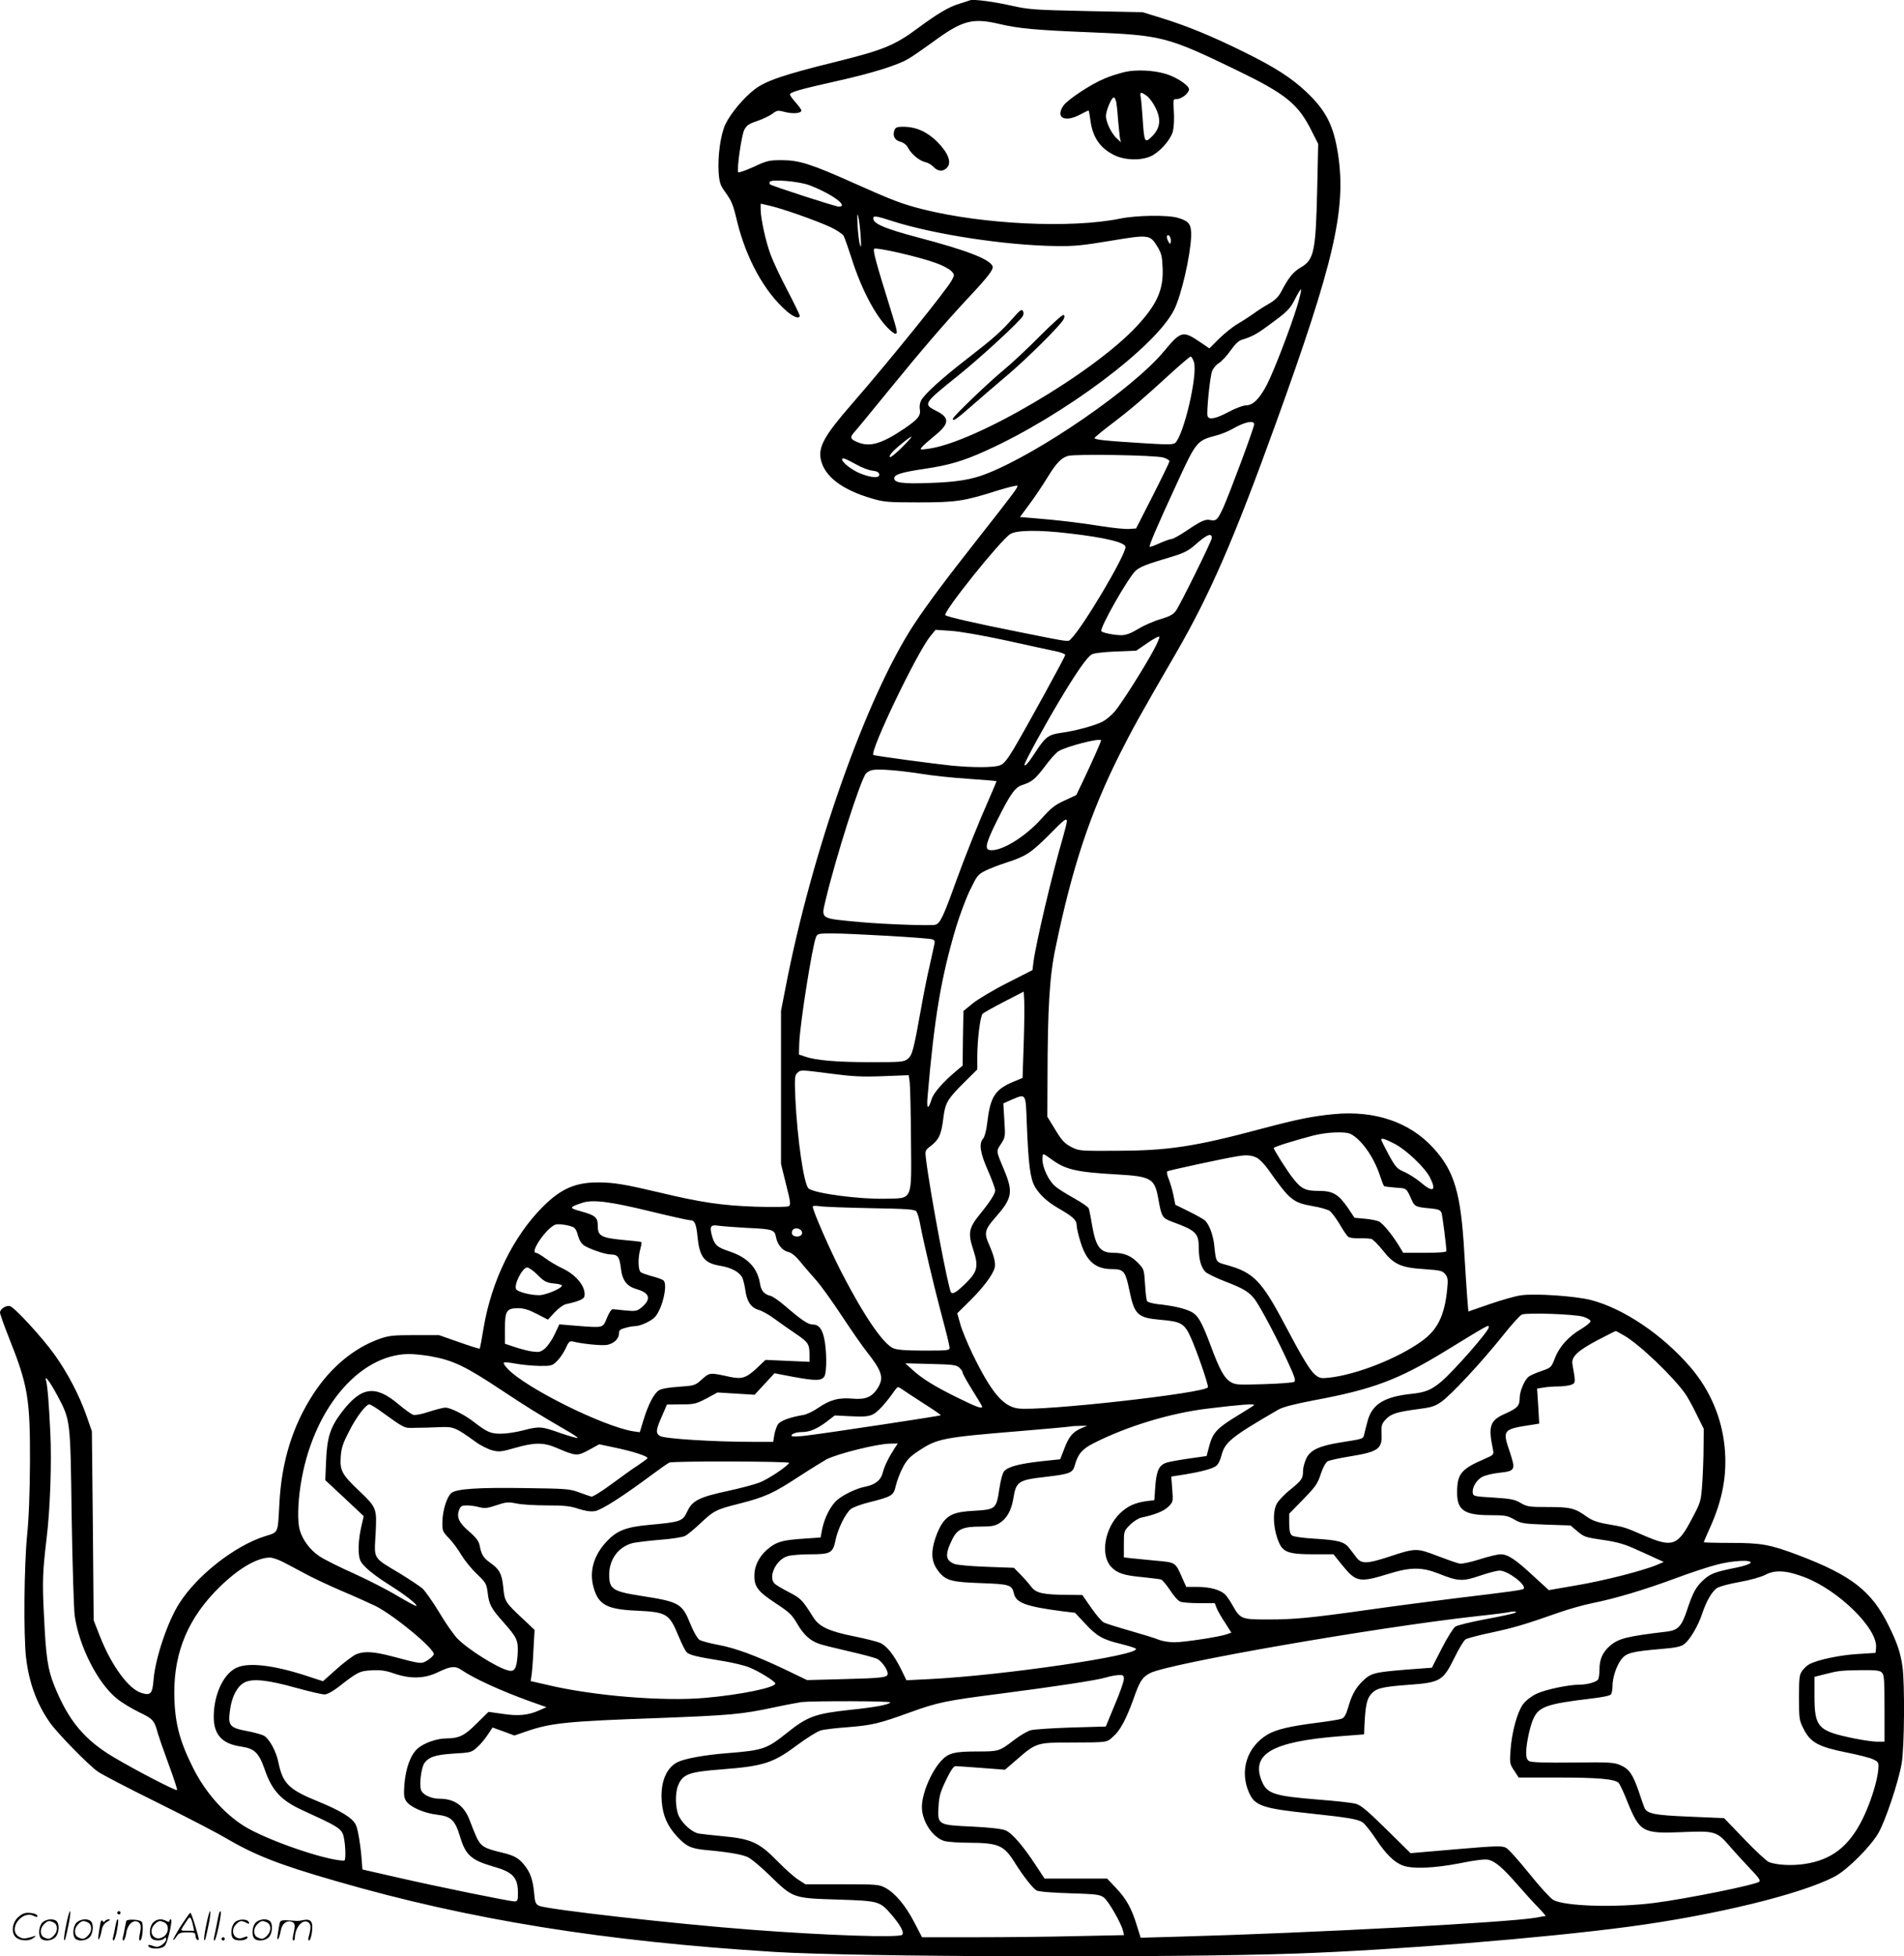 <svg version="1.0" xmlns="http://www.w3.org/2000/svg"
  viewBox="0 0 1168.959 1200.503"
 preserveAspectRatio="xMidYMid meet">
<g transform="translate(-0,1200.786) scale(0.1,-0.1)"
fill="#000000" stroke="none">
<path d="M5955 12006 c-5 -2 -35 -12 -65 -21 -66 -20 -134 -61 -255 -150 -139
-104 -214 -135 -498 -205 -320 -79 -433 -117 -502 -169 -69 -52 -151 -151
-182 -217 -29 -63 -47 -193 -41 -291 4 -61 10 -81 35 -116 46 -64 53 -81 78
-186 56 -229 167 -432 303 -551 43 -38 82 -52 82 -29 0 5 -34 75 -75 154 -42
79 -89 179 -105 223 -30 82 -60 221 -60 277 l0 33 58 -13 c81 -19 284 -91 369
-130 39 -18 76 -43 83 -55 6 -12 27 -72 47 -133 58 -185 142 -347 221 -429 20
-21 42 -38 49 -38 16 0 13 13 -34 165 -84 269 -105 347 -96 356 11 11 273 -48
379 -87 40 -14 81 -36 94 -49 21 -22 21 -24 4 -56 -26 -53 -394 -508 -613
-759 -170 -195 -209 -265 -191 -344 23 -103 132 -185 316 -238 71 -21 100 -23
284 -23 228 0 278 7 482 72 65 20 121 34 124 30 7 -6 -23 -46 -236 -317 -204
-259 -317 -410 -398 -533 -291 -442 -628 -1393 -789 -2229 l-28 -143 0 -470 0
-470 31 -125 c28 -110 30 -126 16 -134 -9 -5 -96 -6 -201 -3 -207 7 -337 26
-591 87 -217 51 -277 61 -374 62 -142 1 -232 -38 -343 -149 -182 -182 -315
-454 -364 -744 -11 -68 -22 -126 -24 -127 -2 -2 -59 16 -127 40 l-123 43 -150
0 c-131 0 -158 -3 -215 -23 -157 -56 -300 -175 -405 -336 -129 -198 -197 -417
-210 -679 -10 -182 -4 -170 -88 -196 -184 -58 -415 -238 -525 -410 -71 -109
-148 -336 -159 -468 -7 -89 -18 -101 -74 -84 -80 24 -186 169 -258 354 l-36
92 -5 580 -6 580 -33 95 c-43 123 -115 262 -196 375 -75 105 -245 290 -274
298 -24 6 -61 -18 -61 -40 0 -8 25 -79 56 -157 115 -288 129 -370 128 -756 -1
-194 -7 -351 -18 -458 -18 -186 -22 -605 -6 -747 18 -154 67 -286 148 -400 48
-67 236 -259 292 -298 25 -18 189 -103 365 -190 176 -87 363 -184 415 -215
184 -108 331 -166 682 -267 817 -237 1644 -370 2693 -435 504 -31 2433 -37
3201 -10 608 21 1521 95 2046 165 532 71 1058 200 1263 308 77 41 218 182 267
266 43 74 123 312 143 427 17 93 20 492 5 596 -13 87 -32 144 -86 253 -104
210 -227 306 -554 430 -172 65 -226 75 -417 75 -90 0 -163 2 -163 4 0 2 15 37
33 77 84 183 112 339 95 510 -18 178 -89 345 -207 484 -172 201 -413 364 -616
416 -97 24 -343 41 -429 28 -34 -5 -119 -29 -191 -54 l-130 -45 -7 83 c-3 45
-12 170 -18 277 -21 368 -61 502 -190 643 -145 159 -359 232 -611 208 -134
-13 -218 -30 -449 -91 -407 -109 -570 -133 -885 -134 -227 -1 -231 -1 -279 24
-40 21 -57 39 -97 105 l-49 80 1 235 c1 430 12 625 49 800 102 494 212 826
394 1189 76 151 126 242 346 621 209 361 356 699 613 1410 358 989 433 1315
382 1650 -27 177 -73 268 -194 383 -93 88 -197 154 -386 247 -197 97 -343 157
-500 206 l-120 37 -345 7 c-320 7 -353 9 -460 33 -111 25 -234 41 -255 33z
m184 -146 c113 -27 223 -37 546 -50 448 -18 479 -26 902 -230 310 -150 383
-209 468 -380 l38 -75 -6 -275 c-9 -388 -19 -436 -102 -484 -46 -27 -74 -62
-118 -146 -17 -33 -38 -54 -78 -77 -30 -17 -72 -44 -93 -60 -21 -15 -64 -43
-95 -61 -31 -18 -83 -60 -116 -92 l-60 -60 -59 40 c-104 70 -116 67 -220 -58
-186 -225 -760 -621 -1086 -750 -92 -37 -188 -53 -355 -58 -163 -6 -215 1
-215 29 0 23 46 37 187 58 149 22 237 48 374 110 477 215 1042 637 1157 865
44 86 100 329 105 451 2 74 -12 94 -81 114 -63 19 -255 16 -357 -5 -301 -61
-843 -35 -1211 58 -126 32 -184 54 -419 159 -266 119 -339 142 -445 142 -78 0
-92 -3 -175 -42 -49 -22 -92 -37 -93 -32 -9 23 21 227 37 259 15 29 28 38 79
55 33 11 75 31 93 44 30 23 35 23 81 11 50 -12 98 -7 98 10 0 6 -16 27 -35 49
-19 21 -35 43 -35 49 0 14 57 31 290 83 211 47 369 96 435 135 25 14 91 60
148 101 186 137 246 153 416 113z m-1169 -989 c136 -52 245 -131 179 -131 -19
0 -399 123 -421 136 -4 3 -5 10 -2 16 11 18 181 3 244 -21z m314 -311 c4 -64
3 -77 -4 -55 -6 17 -12 71 -15 120 -3 65 -2 80 4 55 5 -19 12 -73 15 -120z
m198 90 c255 -81 693 -148 1001 -152 109 -2 167 4 334 32 235 39 243 39 288
-34 26 -43 30 -60 33 -135 5 -131 -34 -220 -157 -353 -265 -287 -994 -716
-1282 -754 -50 -7 -53 -6 -40 9 7 10 42 40 77 69 93 75 97 111 15 153 -86 43
-84 45 134 220 137 110 377 331 395 364 5 10 5 23 0 31 -7 12 -20 3 -57 -40
-76 -86 -118 -124 -278 -248 -162 -125 -269 -222 -290 -262 -7 -14 -11 -37 -8
-52 8 -40 -11 -63 -93 -119 -141 -95 -213 -116 -288 -85 -47 19 -50 30 -20 63
14 15 109 131 211 256 197 242 345 414 484 563 127 135 160 179 153 198 -17
43 -155 97 -459 177 -195 52 -267 81 -273 112 -5 24 13 22 120 -13z m1706
-128 c-3 -14 -6 -14 -16 6 -7 12 -10 27 -6 33 9 15 27 -16 22 -39z m777 -389
c-42 -138 -143 -400 -187 -486 -46 -88 -86 -127 -130 -127 -16 0 -64 -18 -105
-40 -79 -42 -120 -50 -129 -26 -8 20 14 237 27 275 7 18 25 41 43 51 17 11 49
45 71 77 27 38 50 61 70 66 59 18 92 35 160 86 120 87 136 103 168 168 18 35
33 59 35 54 2 -6 -9 -50 -23 -98z m-635 -347 c25 -76 -63 -453 -116 -497 -13
-10 -52 -10 -207 0 -226 14 -287 21 -287 31 0 4 51 46 113 93 117 89 184 147
362 310 59 53 110 97 115 97 5 0 14 -15 20 -34z m370 -382 c0 -20 -150 -423
-191 -514 -34 -73 -42 -81 -80 -73 -30 6 -56 -6 -152 -71 -38 -25 -76 -46 -85
-46 -9 0 -41 -12 -71 -25 -30 -14 -58 -24 -62 -23 -8 3 42 120 170 397 115
250 120 256 240 287 31 8 76 27 100 41 73 42 131 54 131 27z m-2162 -141 c-37
-37 -70 -64 -74 -60 -9 9 19 40 79 88 72 58 70 47 -5 -28z m1605 -63 c20 -6
37 -16 37 -23 -1 -7 -47 -102 -103 -212 l-102 -200 -43 -3 c-24 -2 -100 6
-170 17 -132 21 -265 37 -414 49 l-86 7 59 80 c33 44 81 116 108 160 55 90 85
122 127 135 40 13 539 5 587 -10z m-1883 -44 c30 -17 72 -33 94 -36 28 -3 42
-10 44 -22 5 -25 -42 -24 -110 2 -52 19 -118 69 -118 89 0 13 21 5 90 -33z
m1302 -421 c225 -26 348 -56 348 -84 0 -51 -259 -489 -335 -564 -18 -19 3 -22
-325 44 -257 51 -437 92 -446 102 -17 17 340 462 399 498 40 24 174 26 359 4z
m878 -29 c0 -16 -194 -410 -221 -447 -15 -21 -38 -34 -92 -50 -40 -11 -102
-38 -138 -60 -47 -28 -76 -39 -105 -39 -42 0 -112 14 -122 24 -15 15 171 341
213 374 30 24 67 38 211 81 84 25 110 39 150 74 73 65 104 78 104 43z m-1260
-629 c140 -31 279 -61 308 -67 28 -6 52 -16 52 -21 0 -11 -235 -439 -316 -576
-43 -71 -62 -94 -86 -102 -39 -14 -165 -14 -299 -1 -107 11 -471 60 -477 65
-24 21 269 631 350 729 l32 39 90 -6 c55 -3 193 -27 346 -60z m902 -60 c-60
-111 -197 -327 -238 -375 -20 -23 -53 -51 -74 -62 -49 -25 -166 -57 -254 -69
-80 -11 -98 -25 -161 -122 -40 -62 -65 -90 -65 -73 0 14 122 238 212 388 107
179 171 271 201 288 13 8 74 15 148 18 l125 5 70 48 c38 26 70 43 72 37 2 -5
-14 -43 -36 -83z m-322 -553 c0 -8 -59 -140 -110 -247 l-42 -88 -71 -33 c-60
-27 -84 -46 -142 -111 -103 -116 -255 -207 -321 -193 -30 6 -19 48 48 182 82
163 109 202 155 217 59 19 79 36 139 115 30 41 67 82 81 91 46 30 263 86 263
67z m-1108 -204 c65 -11 196 -25 290 -31 95 -7 174 -13 176 -14 1 -1 -19 -49
-44 -106 -66 -149 -145 -346 -205 -511 -77 -215 -97 -257 -127 -265 -31 -7
-314 3 -467 17 -243 23 -234 16 -206 135 62 261 214 738 248 777 8 9 27 19 42
21 41 7 164 -3 293 -23z m898 -293 c0 -7 -11 -51 -24 -97 -68 -232 -165 -646
-181 -765 l-6 -50 -153 -78 c-84 -42 -179 -99 -212 -125 l-59 -48 -3 -167 -2
-168 -38 -32 c-81 -68 -140 -135 -152 -173 -22 -70 -32 -64 -25 16 41 482 83
731 175 1039 23 75 61 178 86 228 41 85 48 95 92 117 26 13 85 36 132 51 118
38 151 60 260 169 94 96 110 108 110 83z m-1096 -702 c137 -8 258 -17 269 -21
15 -5 18 -12 13 -33 -3 -14 -16 -75 -30 -136 -14 -60 -37 -175 -51 -255 -46
-257 -54 -287 -82 -310 -24 -19 -40 -20 -227 -20 -209 0 -337 11 -403 34 l-38
13 2 69 c4 118 80 598 103 652 9 21 16 22 102 22 51 0 205 -7 342 -15z m831
-661 l-7 -211 -56 -23 c-114 -48 -142 -92 -161 -253 -5 -46 -16 -86 -25 -96
-27 -30 -19 -86 29 -195 25 -57 45 -112 45 -123 0 -21 -33 -72 -97 -150 -65
-81 -71 -113 -38 -213 34 -103 27 -135 -44 -205 -58 -57 -80 -70 -92 -58 -16
16 -128 608 -154 819 -6 51 -6 53 30 80 50 39 64 70 76 166 12 99 24 119 128
223 l81 80 0 75 c0 105 18 253 33 267 7 7 66 40 132 74 l120 62 3 -54 c2 -30
1 -149 -3 -265z m-1180 -185 c130 -17 189 -20 317 -15 l157 6 6 -42 c3 -24 7
-181 8 -350 3 -387 14 -362 -159 -366 -157 -4 -428 32 -469 62 -29 21 -70 301
-82 556 -5 120 -4 138 11 153 22 21 18 21 211 -4z m1199 -306 c10 -252 21
-337 50 -388 30 -50 77 -93 143 -131 89 -51 113 -73 113 -104 0 -16 11 -64 25
-107 36 -116 92 -163 193 -163 72 0 82 -13 107 -136 30 -144 51 -163 190 -175
127 -11 147 -22 186 -109 36 -79 110 -293 105 -305 -14 -36 -1028 -149 -1166
-130 -93 13 -165 100 -281 338 -31 66 -65 147 -74 182 l-18 64 79 78 c82 81
140 159 151 202 7 28 -4 73 -37 147 -29 66 -23 88 41 161 104 118 111 155 53
293 -49 117 -49 113 -18 159 26 40 27 44 20 145 l-6 103 47 21 c94 40 90 46
97 -145z m1989 -64 c65 -34 140 -139 177 -249 12 -36 24 -67 27 -70 2 -3 34
-7 71 -10 71 -5 65 0 102 -82 15 -33 27 -38 108 -45 52 -5 65 -10 72 -27 6
-17 30 -203 30 -236 0 -6 -54 -10 -132 -10 l-133 0 -29 48 c-42 67 -94 130
-119 144 -12 6 -51 14 -86 17 l-65 6 -40 60 c-59 85 -92 105 -180 105 -81 0
-106 12 -156 75 -34 42 -120 178 -120 188 0 7 119 44 240 76 84 22 200 27 233
10z m271 -61 c72 -38 184 -145 215 -205 42 -83 19 -96 -55 -32 -26 22 -71 51
-99 64 -49 21 -56 29 -99 107 -25 47 -46 88 -46 92 0 13 24 5 84 -26z m-2109
-94 c88 -64 153 -79 403 -93 210 -12 231 -25 253 -147 20 -113 24 -121 87
-144 145 -53 162 -69 162 -162 0 -70 15 -120 42 -146 13 -11 66 -37 118 -57
120 -46 153 -67 189 -118 40 -59 134 -237 197 -375 44 -95 51 -118 39 -124 -8
-5 -92 -11 -187 -14 -162 -5 -175 -4 -205 15 -37 23 -66 76 -118 216 -57 153
-80 192 -123 214 -40 20 -114 37 -204 46 -32 4 -61 12 -65 18 -5 7 -10 54 -13
104 -6 92 -6 93 -45 133 -41 42 -85 60 -147 60 -83 0 -109 33 -133 168 -8 51
-18 98 -21 105 -3 8 -43 36 -90 62 -47 26 -100 59 -116 74 -39 32 -78 114 -78
164 0 41 1 41 55 1z m1258 11 c18 -8 50 -41 72 -72 135 -191 152 -205 278
-227 42 -7 86 -20 99 -28 13 -8 40 -45 62 -81 21 -37 45 -72 53 -78 8 -7 38
-11 69 -10 30 1 63 -1 74 -4 10 -3 41 -34 69 -69 68 -87 111 -107 254 -116
100 -7 113 -10 130 -31 16 -20 18 -34 12 -92 -16 -162 -59 -251 -159 -321
-145 -104 -396 -203 -564 -222 -53 -6 -61 -4 -90 20 -31 27 -81 110 -187 311
-139 263 -190 315 -353 360 -69 19 -66 16 -77 120 -7 66 -32 132 -59 155 -10
8 -54 33 -99 55 l-81 40 -12 60 c-7 33 -20 77 -29 99 -9 21 -13 42 -8 46 7 6
355 81 433 93 53 9 83 6 113 -8z m-3723 -330 c124 -30 235 -55 248 -55 27 0
37 -22 45 -107 13 -121 42 -157 141 -173 67 -11 118 -39 134 -74 6 -14 14 -48
18 -75 9 -69 35 -108 81 -121 21 -6 65 -30 98 -55 33 -24 92 -66 131 -92 76
-51 84 -63 84 -130 l0 -42 -135 6 -135 6 -54 -51 c-64 -60 -92 -69 -166 -53
-122 27 -123 27 -170 -15 -42 -38 -45 -39 -142 -46 -64 -4 -107 -12 -123 -22
-31 -20 -66 -89 -95 -184 l-22 -73 -42 6 c-186 31 -661 267 -770 384 -16 17
-27 34 -23 37 3 4 36 1 72 -6 37 -7 102 -13 145 -14 74 -1 81 1 109 29 17 16
41 51 53 77 19 42 25 48 44 44 57 -15 181 -27 211 -21 42 8 73 37 73 70 0 19
7 26 38 34 20 6 47 11 60 11 31 0 92 27 119 52 46 43 85 200 57 228 -6 6 -38
18 -70 26 -32 9 -65 20 -71 26 -16 13 -17 89 -2 141 6 22 9 41 7 43 -2 2 -53
8 -113 13 -135 13 -155 25 -155 86 0 53 -14 65 -108 91 -70 19 -68 24 13 51
64 21 170 8 415 -52z m1355 19 c222 -4 272 -7 281 -20 6 -8 17 -42 23 -77 25
-130 84 -377 131 -555 28 -102 50 -194 50 -204 0 -17 -12 -18 -155 -18 -112 0
-165 4 -190 14 -62 26 -180 198 -316 461 -71 137 -179 383 -179 408 0 6 16 7
43 3 23 -4 164 -9 312 -12z m-1829 -115 c14 -5 25 -22 32 -52 8 -29 21 -50 38
-62 34 -22 130 -55 163 -55 43 0 54 -15 62 -78 9 -83 36 -118 104 -137 77 -23
84 -63 19 -114 -24 -19 -35 -20 -93 -15 -36 4 -72 8 -79 8 -8 1 -24 -24 -36
-54 -26 -63 -18 -61 -196 -47 l-96 8 -29 -62 c-16 -34 -43 -72 -59 -86 -26
-22 -37 -24 -76 -19 -25 3 -73 16 -107 27 l-63 21 0 91 c0 111 10 127 81 127
35 0 65 -9 115 -35 l68 -35 41 44 c23 25 53 47 70 51 78 17 110 31 113 48 11
56 -48 131 -136 172 -31 15 -78 42 -103 61 -26 19 -52 34 -58 34 -41 0 64 153
119 173 16 6 73 -1 106 -14z m1069 -6 c158 -7 171 -11 179 -56 9 -47 40 -84
76 -92 19 -4 45 -25 72 -58 23 -29 67 -79 96 -112 30 -33 101 -132 159 -220
58 -88 127 -187 153 -220 95 -120 108 -161 70 -223 -35 -56 -74 -74 -155 -67
-85 8 -140 -7 -214 -58 -29 -20 -69 -39 -89 -42 -83 -14 -142 -36 -156 -58 -8
-12 -18 -41 -22 -64 l-7 -43 -126 0 c-239 0 -544 19 -569 36 -28 18 -26 36 16
131 l27 62 87 1 c80 0 91 3 155 36 l68 37 114 -7 114 -7 61 66 61 66 109 -21
c146 -27 182 -26 198 3 15 27 14 162 -2 232 -13 60 -34 85 -70 85 -29 0 -69
27 -170 114 -36 31 -76 59 -90 62 -39 10 -57 31 -64 75 -16 98 -76 161 -191
199 -73 24 -89 39 -105 98 -14 56 -7 66 44 58 22 -3 100 -9 171 -13z m332 -14
c17 -17 4 -39 -22 -39 -27 0 -39 14 -31 35 6 18 37 20 53 4z m-1616 -275 c41
-41 54 -47 98 -52 28 -2 51 -8 51 -13 0 -17 -100 -59 -140 -59 -53 0 -126 19
-140 35 -19 23 36 135 67 135 10 0 39 -21 64 -46z m6419 -256 c25 -8 45 -20
45 -28 0 -7 -25 -28 -55 -46 -79 -46 -136 -109 -163 -179 -23 -59 -24 -60 -85
-81 -33 -11 -69 -27 -78 -35 -25 -21 -54 -89 -54 -130 0 -48 -14 -63 -91 -97
-92 -41 -103 -76 -73 -219 6 -32 5 -33 -52 -58 -142 -61 -167 -91 -168 -200
-2 -114 42 -145 204 -145 91 0 106 -3 146 -26 41 -24 56 -27 195 -32 l151 -5
39 -33 c47 -39 47 -39 174 -58 74 -11 123 -25 190 -56 50 -22 108 -49 130 -59
l40 -18 -40 -17 c-84 -36 -327 -98 -493 -126 l-173 -30 -95 87 c-111 103 -157
133 -201 133 -18 0 -76 -14 -129 -31 -53 -17 -109 -29 -123 -26 -14 2 -75 24
-136 47 -127 49 -135 49 -297 -5 -135 -44 -169 -45 -200 -5 -13 17 -33 44 -46
60 -30 38 -68 47 -215 56 -67 4 -125 12 -134 19 -13 10 -17 28 -18 73 l0 61
86 88 c75 77 89 96 108 156 14 41 30 71 43 78 11 6 70 19 132 29 179 29 203
46 198 140 -2 51 1 61 26 88 33 35 70 46 200 63 78 10 102 17 140 44 59 40
253 249 378 406 52 66 105 124 117 130 32 13 322 3 377 -13z m-580 -66 c0 -23
-215 -268 -292 -333 -60 -50 -96 -65 -178 -74 -169 -17 -245 -63 -273 -165 -8
-30 -18 -67 -21 -82 -7 -31 -3 -29 -148 -52 -130 -21 -185 -47 -209 -100 -10
-23 -19 -55 -19 -73 0 -48 -7 -58 -79 -117 -38 -30 -75 -70 -84 -89 -27 -56
-18 -164 19 -243 25 -52 64 -64 206 -64 l125 0 53 -66 c86 -106 106 -109 288
-53 133 41 202 41 306 0 117 -47 146 -49 253 -12 50 17 104 31 120 31 49 0
163 -85 148 -111 -6 -8 -70 -17 -420 -59 -137 -17 -376 -48 -530 -70 -361 -51
-457 -60 -624 -60 -158 0 -166 3 -212 84 -16 29 -38 61 -49 71 -31 28 -91 44
-166 45 l-71 0 -26 58 c-41 94 -39 92 -162 103 -61 6 -129 13 -152 15 l-43 5
0 81 c0 80 0 81 38 119 21 21 52 40 68 44 83 17 140 40 167 67 29 29 30 31 24
107 l-6 78 77 12 c110 18 181 37 202 56 10 9 23 36 29 61 21 83 62 115 348
281 30 17 95 34 220 58 361 67 519 126 808 303 273 167 265 163 265 144z m832
-50 c94 -54 304 -255 376 -359 12 -17 43 -72 67 -122 l45 -91 -1 -113 c0 -61
-4 -162 -8 -223 -8 -108 -9 -114 -62 -213 -88 -170 -121 -181 -293 -107 -122
53 -122 53 -227 71 -62 11 -95 23 -126 45 -73 53 -101 60 -238 60 -117 0 -130
2 -169 25 -37 22 -61 26 -167 33 -117 7 -124 8 -127 29 -5 33 24 81 60 99 18
9 63 20 101 24 101 11 103 17 66 129 -46 135 -43 139 139 166 l42 7 -6 107 -7
108 39 6 c21 4 62 7 91 7 28 0 64 5 79 10 28 11 28 12 8 126 -8 46 31 83 156
149 58 30 107 55 110 55 3 0 26 -13 52 -28z m-7332 -126 c144 -26 215 -60 450
-216 138 -92 226 -146 388 -240 41 -23 71 -44 69 -46 -3 -3 -51 11 -107 30
-118 42 -129 42 -230 16 -41 -11 -102 -20 -135 -20 -64 0 -84 9 -171 76 -56
43 -139 84 -170 84 -12 0 -56 -11 -99 -25 -45 -15 -86 -23 -99 -19 -11 4 -52
33 -91 66 -142 119 -227 107 -347 -50 -70 -92 -90 -154 -96 -297 l-5 -120 118
-110 118 -111 -18 -79 c-10 -47 -15 -102 -13 -137 4 -53 8 -63 46 -101 24 -24
86 -70 138 -102 98 -61 179 -124 170 -132 -2 -3 -53 25 -113 60 -59 36 -180
98 -268 138 -88 39 -184 87 -214 107 -57 38 -104 101 -121 162 -14 50 -12 160
5 270 69 460 354 806 665 809 30 0 89 -6 130 -13z m3249 -70 c12 -11 21 -24
21 -31 0 -7 27 -55 60 -108 33 -52 60 -98 60 -101 0 -15 -36 -2 -149 54 -143
70 -220 118 -280 173 l-43 39 155 -4 c134 -3 159 -6 176 -22z m-5536 -173 c80
-153 79 -140 87 -743 5 -294 13 -569 19 -610 28 -188 141 -410 258 -505 30
-25 92 -62 137 -84 86 -41 94 -50 116 -133 7 -23 37 -110 67 -191 30 -81 53
-151 50 -154 -7 -6 -244 116 -386 200 -182 107 -282 227 -368 442 -40 100 -51
174 -63 430 -11 209 -8 270 16 472 22 178 32 464 23 649 -8 172 -17 287 -26
319 -12 42 23 -5 70 -92z m5314 -45 c62 -39 111 -73 109 -75 -4 -4 -668 -105
-814 -123 -51 -7 -96 -9 -100 -5 -11 11 22 25 61 25 48 0 95 20 154 65 l48 37
100 -5 c77 -4 108 -1 133 11 29 13 80 68 135 147 18 25 20 25 40 11 12 -9 73
-48 134 -88z m-3341 -42 c168 -120 151 -111 223 -110 36 0 102 2 147 4 89 4
99 0 224 -90 30 -22 76 -45 102 -52 43 -11 56 -9 141 15 117 34 174 34 252 1
121 -52 128 -53 200 -14 l64 35 85 -18 c118 -24 218 -56 211 -68 -4 -5 -30
-24 -58 -43 -29 -18 -101 -70 -162 -115 -61 -45 -117 -80 -125 -77 -8 2 -42
14 -75 26 -55 21 -82 23 -320 26 -298 5 -436 -4 -465 -31 -27 -24 -53 -108
-54 -176 -1 -55 1 -60 41 -101 23 -24 57 -70 76 -103 20 -33 62 -85 95 -116
55 -53 59 -60 66 -114 8 -72 22 -99 97 -182 85 -96 92 -112 87 -199 -6 -85
-18 -107 -57 -97 -68 16 -249 130 -314 197 -23 25 -74 97 -112 162 -39 64 -84
128 -101 144 -18 15 -81 57 -140 93 -167 100 -157 84 -148 241 8 160 8 161
-104 268 -103 98 -116 122 -110 208 4 54 14 83 52 156 44 87 103 164 124 164
5 0 32 -16 58 -34z m5374 30 c0 -2 -44 -30 -97 -62 -129 -78 -156 -106 -178
-186 l-17 -65 -112 -16 c-61 -9 -124 -20 -138 -26 -43 -16 -58 -50 -65 -144
l-6 -85 -50 -6 c-70 -10 -115 -31 -160 -74 -95 -92 -123 -256 -55 -329 35 -38
78 -53 190 -63 56 -6 109 -12 117 -15 9 -4 33 -33 55 -66 21 -33 49 -65 63
-70 13 -5 66 -9 117 -9 l94 0 12 -31 c7 -17 30 -58 52 -90 l38 -60 -26 -9
c-42 -16 -263 -50 -325 -50 -31 0 -73 7 -93 15 -20 9 -99 33 -176 55 -77 22
-150 45 -162 51 -13 6 -48 46 -78 90 l-55 79 -90 1 c-153 1 -195 11 -224 50
-14 19 -44 53 -66 75 l-40 41 -165 6 c-91 3 -180 11 -198 17 -59 22 -62 58
-15 153 31 62 65 77 174 77 65 0 88 4 115 21 45 28 73 77 85 149 17 107 30
116 199 135 150 18 166 24 179 72 19 69 46 100 118 136 206 104 471 184 698
211 195 24 285 31 285 22z m-1060 -142 c-54 -23 -77 -51 -105 -124 l-26 -67
-115 -12 c-134 -15 -203 -33 -228 -60 -11 -12 -22 -54 -31 -112 -18 -121 -22
-124 -154 -132 -122 -6 -164 -25 -203 -88 -15 -24 -35 -73 -44 -109 -20 -77
-10 -129 33 -181 43 -51 80 -60 258 -66 174 -6 188 -11 200 -64 13 -57 74 -79
292 -108 l83 -10 62 -66 c72 -78 108 -98 219 -125 45 -11 87 -24 92 -29 39
-39 -816 -165 -1268 -187 l-140 -7 -31 64 c-46 93 -90 148 -132 166 -20 8 -91
26 -156 39 -155 31 -216 59 -252 116 -70 111 -76 116 -147 154 -40 20 -80 44
-89 52 -46 39 6 151 79 171 21 6 83 11 138 11 125 0 139 8 155 88 15 71 61
163 94 190 14 11 64 29 112 41 142 36 150 41 164 102 7 30 26 80 43 112 24 46
43 66 96 101 114 76 149 83 611 121 168 14 312 27 320 29 8 2 35 4 60 4 l45 1
-35 -15z m-1146 -121 c-37 -57 -63 -109 -74 -151 -12 -48 -47 -75 -107 -87
-51 -9 -133 -48 -171 -80 -41 -34 -79 -108 -94 -179 l-10 -53 -102 -7 c-122
-8 -161 -18 -205 -50 -60 -44 -95 -102 -99 -165 -4 -78 17 -107 131 -182 82
-54 99 -69 132 -126 38 -65 76 -101 130 -121 17 -7 98 -27 181 -46 83 -19 163
-40 178 -47 28 -13 66 -66 66 -92 0 -23 -31 -27 -270 -33 l-225 -6 -135 65
c-179 85 -305 132 -415 152 -49 9 -99 23 -111 30 -12 8 -36 50 -54 94 -52 130
-68 139 -305 176 -173 27 -195 41 -195 130 1 96 57 171 145 194 22 5 97 14
167 20 72 5 139 16 155 24 15 8 57 43 93 77 82 77 96 85 236 120 161 41 210
63 369 167 77 50 154 97 170 106 70 35 310 95 389 96 l48 1 -18 -27z m-649
-92 c-15 -25 -132 -102 -183 -121 -31 -12 -118 -35 -192 -51 -173 -37 -218
-59 -248 -121 -31 -67 -38 -69 -241 -88 -139 -13 -194 -35 -256 -101 -81 -86
-109 -186 -80 -285 30 -104 81 -132 265 -140 183 -9 199 -18 255 -154 19 -45
41 -91 50 -100 16 -18 61 -29 230 -56 55 -9 125 -26 155 -38 60 -24 160 -86
160 -99 0 -25 -213 -69 -430 -88 -255 -23 -684 12 -963 78 l-109 25 5 32 c3
17 9 87 12 156 l7 126 -73 69 c-107 100 -111 106 -119 191 -8 83 -24 113 -80
152 -42 29 -55 51 -65 106 -6 27 -21 48 -65 86 -63 54 -78 88 -61 133 9 23 17
27 48 27 21 0 55 -5 76 -11 32 -8 49 -7 105 12 59 20 72 21 122 11 31 -7 116
-12 188 -12 108 0 144 -4 194 -21 43 -14 73 -18 101 -14 41 7 172 91 352 225
50 37 97 70 105 73 26 10 742 8 735 -2z m-3104 -610 c30 -15 89 -47 132 -70
42 -23 144 -71 225 -106 82 -34 175 -77 209 -93 119 -61 368 -268 356 -297 -3
-8 -20 -24 -39 -36 -38 -23 -37 -23 -218 25 -110 29 -171 33 -220 12 -18 -8
-72 -48 -118 -89 l-85 -76 -107 35 c-195 63 -345 81 -419 50 -77 -32 -136
-146 -144 -276 -8 -130 42 -192 168 -210 81 -12 108 -37 144 -140 45 -131 101
-191 235 -252 200 -91 227 -107 244 -142 16 -35 23 -166 9 -166 -115 1 -486
130 -619 215 -123 79 -236 208 -309 355 -86 171 -114 285 -115 463 0 254 89
461 279 647 117 114 227 178 307 180 17 0 55 -13 85 -29z m9007 -3 c-3 -7 -42
-21 -89 -30 -129 -26 -157 -36 -200 -75 -47 -43 -66 -78 -103 -190 -31 -94
-55 -119 -119 -127 -251 -30 -300 -42 -354 -89 -44 -39 -63 -81 -63 -144 0
-26 -4 -54 -8 -61 -11 -16 -67 -32 -113 -32 -68 0 -211 -30 -266 -56 -34 -17
-65 -41 -83 -65 -35 -49 -68 -169 -76 -279 -6 -81 -5 -87 22 -127 l28 -43 241
0 c246 0 349 -9 373 -33 7 -8 31 -58 52 -112 77 -190 94 -200 336 -190 204 9
215 5 295 -88 29 -34 85 -95 123 -135 56 -58 67 -75 56 -82 -34 -21 -441 -103
-640 -129 -238 -31 -560 -21 -625 19 -19 12 -86 85 -148 163 -63 78 -126 149
-141 156 -23 13 -61 12 -306 -9 l-280 -24 -148 146 c-117 115 -156 148 -188
157 -21 6 -127 18 -234 26 -271 22 -312 36 -344 115 -66 165 65 240 474 273
l155 12 2 55 c6 118 14 160 39 190 32 38 68 47 232 59 194 14 211 24 279 161
28 58 60 111 71 118 11 7 83 26 160 42 136 29 207 50 417 124 55 19 145 45
200 56 145 29 327 84 510 152 88 33 201 70 250 83 100 27 219 33 213 13z m332
-89 c210 -81 449 -316 438 -432 l-3 -32 -110 -7 c-106 -6 -238 -34 -292 -60
-15 -7 -36 -26 -47 -41 -19 -26 -21 -42 -21 -166 0 -133 1 -139 30 -196 41
-80 91 -107 261 -141 71 -14 145 -33 164 -42 33 -16 35 -19 32 -61 -6 -74 -49
-210 -98 -308 -84 -168 -191 -250 -359 -274 -79 -11 -165 -6 -214 12 -14 5
-82 68 -151 140 l-125 130 -212 9 c-220 9 -262 18 -278 57 -4 10 -20 55 -35
101 -36 103 -58 135 -112 158 -39 17 -67 19 -290 16 -164 -2 -255 1 -268 8
-15 8 -20 21 -20 53 0 55 24 167 46 212 33 70 86 88 348 119 76 9 121 18 127
27 5 8 9 30 9 50 0 52 24 125 54 164 30 40 68 49 245 64 86 7 121 14 140 29
35 25 86 111 111 186 26 78 58 134 90 158 15 10 72 26 140 38 67 12 134 31
160 45 59 31 131 26 240 -16z m-1780 -219 c-9 -4 -89 -22 -178 -38 -90 -17
-174 -37 -187 -46 -12 -8 -50 -68 -83 -133 l-61 -119 -160 -12 c-193 -16 -214
-21 -264 -69 -45 -44 -68 -86 -91 -166 -12 -42 -23 -60 -39 -66 -12 -5 -80
-16 -152 -25 -167 -21 -249 -41 -301 -71 -128 -75 -176 -223 -115 -359 35 -79
84 -96 371 -126 233 -25 296 -35 326 -55 12 -8 48 -52 79 -99 64 -97 116 -148
171 -167 60 -21 192 -15 347 15 86 18 151 26 172 22 43 -8 92 -50 184 -156 41
-47 97 -109 125 -137 28 -29 48 -53 45 -53 -3 0 -30 -4 -60 -10 -164 -29
-1377 -94 -2180 -116 l-246 -7 -23 74 c-32 105 -65 165 -128 231 l-55 58 -192
0 -192 0 -54 82 c-78 119 -146 198 -186 214 -21 9 -96 18 -203 23 -213 10
-214 10 -208 123 4 63 11 90 46 162 27 57 47 86 58 86 9 0 81 -5 160 -11 l144
-11 71 61 c121 105 125 106 334 106 228 1 218 -1 260 37 42 36 80 108 124 230
38 109 54 134 102 159 118 60 1384 280 2004 349 105 11 195 23 200 25 6 2 19
4 30 4 16 0 17 -1 5 -9z m-6465 -351 c79 -53 234 -124 415 -190 l105 -37 -45
-20 c-67 -30 -129 -36 -225 -21 l-86 12 -73 -72 c-75 -75 -107 -90 -187 -91
-56 0 -136 -28 -174 -61 -44 -39 -74 -120 -82 -220 -5 -64 -3 -83 11 -104 24
-36 110 -74 190 -83 87 -11 109 -32 141 -136 33 -111 69 -143 200 -181 125
-35 155 -67 155 -166 0 -43 -3 -49 -21 -49 -30 0 -476 91 -724 148 l-210 48
-3 40 c-6 95 -24 210 -38 235 -21 42 -91 85 -235 144 -175 71 -213 109 -239
235 -14 72 -58 151 -92 168 -15 7 -58 19 -95 26 -116 22 -125 33 -110 136 11
79 45 141 87 163 50 26 141 17 320 -33 80 -22 157 -40 172 -40 16 0 48 17 85
45 120 94 131 99 205 103 54 3 84 -1 136 -19 101 -35 189 -33 272 8 77 37 105
40 145 12z m8719 -15 c14 -13 16 -47 16 -220 l0 -204 -44 0 c-24 0 -88 9 -142
20 -224 46 -244 67 -244 264 l0 114 63 16 c86 22 97 23 224 25 89 1 115 -2
127 -15z m-4654 -40 c0 -14 -25 -86 -56 -158 l-55 -133 -212 -6 c-117 -4 -229
-11 -250 -17 -20 -6 -65 -32 -100 -59 -92 -70 -94 -71 -224 -71 -146 0 -181
-9 -227 -60 -61 -68 -116 -200 -116 -281 0 -88 67 -189 140 -209 19 -5 85 -10
145 -10 187 -1 219 -15 287 -125 49 -78 109 -155 132 -168 13 -7 91 -14 203
-17 164 -5 185 -8 210 -26 28 -21 106 -156 118 -205 l6 -26 -287 -6 c-158 -4
-437 -7 -620 -7 l-333 0 -47 90 c-53 103 -118 181 -178 213 -39 21 -53 22
-266 22 l-225 0 -45 29 c-25 16 -81 66 -125 111 -113 116 -162 139 -338 155
-62 6 -127 13 -145 16 -40 6 -97 55 -123 105 -23 46 -26 144 -5 192 28 68 67
82 266 97 260 20 317 39 467 151 58 43 122 83 142 88 20 6 95 15 166 20 151
12 195 23 382 91 172 62 221 72 557 115 347 45 589 82 646 99 25 8 60 14 78
15 28 1 32 -2 32 -25z m-1434 -143 c-9 -14 -95 -30 -250 -46 -211 -23 -259
-40 -387 -143 -121 -96 -144 -105 -359 -122 -144 -11 -268 -34 -311 -56 -70
-35 -106 -127 -96 -243 7 -86 35 -149 94 -213 57 -61 85 -74 178 -83 127 -11
216 -26 253 -42 20 -8 82 -59 137 -113 146 -142 141 -140 425 -149 245 -8 252
-10 322 -91 56 -65 81 -111 67 -125 -19 -19 -465 -4 -924 31 -476 36 -1258
125 -1305 147 -22 11 -26 20 -31 82 -8 80 -24 126 -64 173 -33 40 -63 55 -135
72 -106 25 -127 37 -154 93 -13 29 -31 74 -41 101 -34 93 -93 136 -188 136
-53 0 -106 27 -113 57 -10 37 3 131 20 159 27 40 68 54 182 61 104 6 109 7
145 40 21 19 50 54 65 78 l28 42 67 -24 67 -25 73 25 c151 52 244 62 809 82
446 17 512 23 710 65 74 16 151 30 170 33 74 8 551 7 546 -2z M6905 11566
c-33 -8 -89 -25 -123 -40 -80 -32 -224 -127 -252 -165 -53 -75 6 -107 102 -56
26 14 49 25 51 25 2 0 7 -25 11 -56 13 -108 60 -177 151 -220 63 -30 161 -32
220 -5 55 25 121 99 136 153 6 25 9 75 6 121 -5 75 -5 77 18 77 29 0 75 36 75
60 0 24 -79 76 -145 95 -73 22 -180 27 -250 11z m135 -146 c16 -11 41 -45 55
-75 35 -71 28 -124 -22 -174 -44 -44 -48 -38 -57 99 -4 58 -9 120 -12 138 -7
37 -2 39 36 12z m-186 -42 c3 -18 8 -69 11 -113 4 -44 9 -91 11 -105 l6 -25
-26 24 c-33 31 -66 99 -66 137 0 33 34 114 48 114 6 0 12 -15 16 -32z M5491
11208 c-12 -34 2 -61 37 -70 20 -5 37 -19 47 -37 19 -38 71 -81 106 -88 15 -3
38 -16 50 -29 27 -29 60 -31 84 -4 29 32 6 91 -63 160 -63 61 -129 90 -208 90
-37 0 -46 -4 -53 -22z M6387 9948 c-73 -74 -172 -167 -222 -208 -96 -79 -315
-289 -315 -302 0 -18 21 -4 120 83 58 51 157 136 220 189 121 103 319 300 339
337 8 15 8 24 1 28 -6 4 -70 -54 -143 -127z M406 194 c-10 -47 -15 -88 -12
-91 5 -6 9 7 30 110 7 37 10 67 6 67 -4 0 -15 -39 -24 -86z M720 270 c0 -5 5
-10 10 -10 6 0 10 5 10 10 0 6 -4 10 -10 10 -5 0 -10 -4 -10 -10z M1266 194
c-10 -47 -15 -88 -12 -91 5 -6 9 7 30 110 7 37 10 67 6 67 -4 0 -15 -39 -24
-86z M1346 269 c-3 -8 -10 -41 -16 -74 -6 -33 -14 -68 -16 -77 -3 -10 -1 -18
3 -18 10 0 46 171 38 178 -2 3 -7 -1 -9 -9z M109 241 c-38 -38 -41 -101 -7
-125 29 -20 79 -20 104 0 18 14 18 15 1 10 -53 -17 -69 -17 -92 -2 -69 45 21
166 94 126 12 -6 21 -7 21 -1 0 12 -25 21 -62 21 -19 0 -39 -10 -59 -29z
M1110 189 c-28 -45 -49 -83 -47 -85 2 -3 12 7 21 21 14 21 24 25 66 25 43 0
50 -3 50 -19 0 -11 5 -23 10 -26 6 -3 10 -3 10 1 0 20 -44 164 -51 164 -4 0
-30 -37 -59 -81z m75 4 l7 -33 -42 0 c-42 0 -42 0 -28 23 8 12 21 32 29 44 15
25 22 18 34 -34z M260 210 c-22 -22 -27 -79 -8 -98 19 -19 66 -14 88 8 22 22
27 79 8 98 -19 19 -66 14 -88 -8z m71 0 c25 -14 25 -54 -1 -80 -23 -23 -33
-24 -61 -10 -25 14 -25 54 1 80 23 23 33 24 61 10z M470 210 c-22 -22 -27 -79
-8 -98 19 -19 66 -14 88 8 22 22 27 79 8 98 -19 19 -66 14 -88 -8z m71 0 c25
-14 25 -54 -1 -80 -23 -23 -33 -24 -61 -10 -25 14 -25 54 1 80 23 23 33 24 61
10z M616 204 c-3 -16 -8 -47 -11 -69 -8 -51 10 -26 19 27 5 27 15 42 34 53 18
10 22 14 10 15 -9 0 -20 -5 -24 -11 -5 -8 -9 -8 -14 1 -5 8 -10 3 -14 -16z
M717 223 c-2 -4 -7 -26 -11 -48 -4 -22 -9 -48 -12 -57 -3 -10 -1 -18 4 -18 4
0 14 28 20 62 11 58 10 81 -1 61z M775 220 c-1 -3 -5 -23 -9 -45 -4 -22 -9
-48 -12 -57 -3 -10 -1 -18 4 -18 5 0 13 20 17 45 7 53 44 87 74 68 17 -11 19
-28 8 -80 -4 -18 -3 -33 2 -33 16 0 24 99 11 115 -12 14 -87 18 -95 5z M940
210 c-22 -22 -27 -79 -8 -98 15 -15 61 -15 76 0 9 9 12 8 12 -5 0 -9 -12 -24
-26 -34 -21 -13 -32 -15 -55 -6 -16 6 -29 8 -29 3 0 -24 81 -27 102 -2 18 19
50 162 37 162 -5 0 -9 -5 -9 -10 0 -7 -6 -7 -19 0 -30 16 -59 12 -81 -10z m71
0 c29 -16 25 -65 -6 -86 -56 -37 -103 28 -55 76 23 23 33 24 61 10z M1441 211
c-23 -23 -28 -80 -9 -99 19 -19 88 -13 88 9 0 5 -11 4 -24 -2 -54 -25 -89 38
-46 81 23 23 33 24 62 9 16 -9 19 -8 16 3 -8 22 -64 22 -87 -1z M1570 210
c-22 -22 -27 -79 -8 -98 19 -19 66 -14 88 8 22 22 27 79 8 98 -19 19 -66 14
-88 -8z m71 0 c25 -14 25 -54 -1 -80 -23 -23 -33 -24 -61 -10 -25 14 -25 54 1
80 23 23 33 24 61 10z M1716 201 c-3 -14 -8 -44 -11 -66 -8 -51 10 -26 19 27
8 41 35 63 66 53 22 -7 24 -21 11 -77 -5 -22 -5 -38 0 -38 5 0 9 6 9 13 0 68
51 125 85 97 15 -13 15 -35 -1 -92 -3 -10 -1 -18 4 -18 6 0 13 23 17 50 9 63
-5 84 -49 76 -17 -4 -35 -6 -41 -6 -101 8 -104 7 -109 -19z M1360 110 c0 -5 5
-10 10 -10 6 0 10 5 10 10 0 6 -4 10 -10 10 -5 0 -10 -4 -10 -10z"/>
</g>
</svg>
